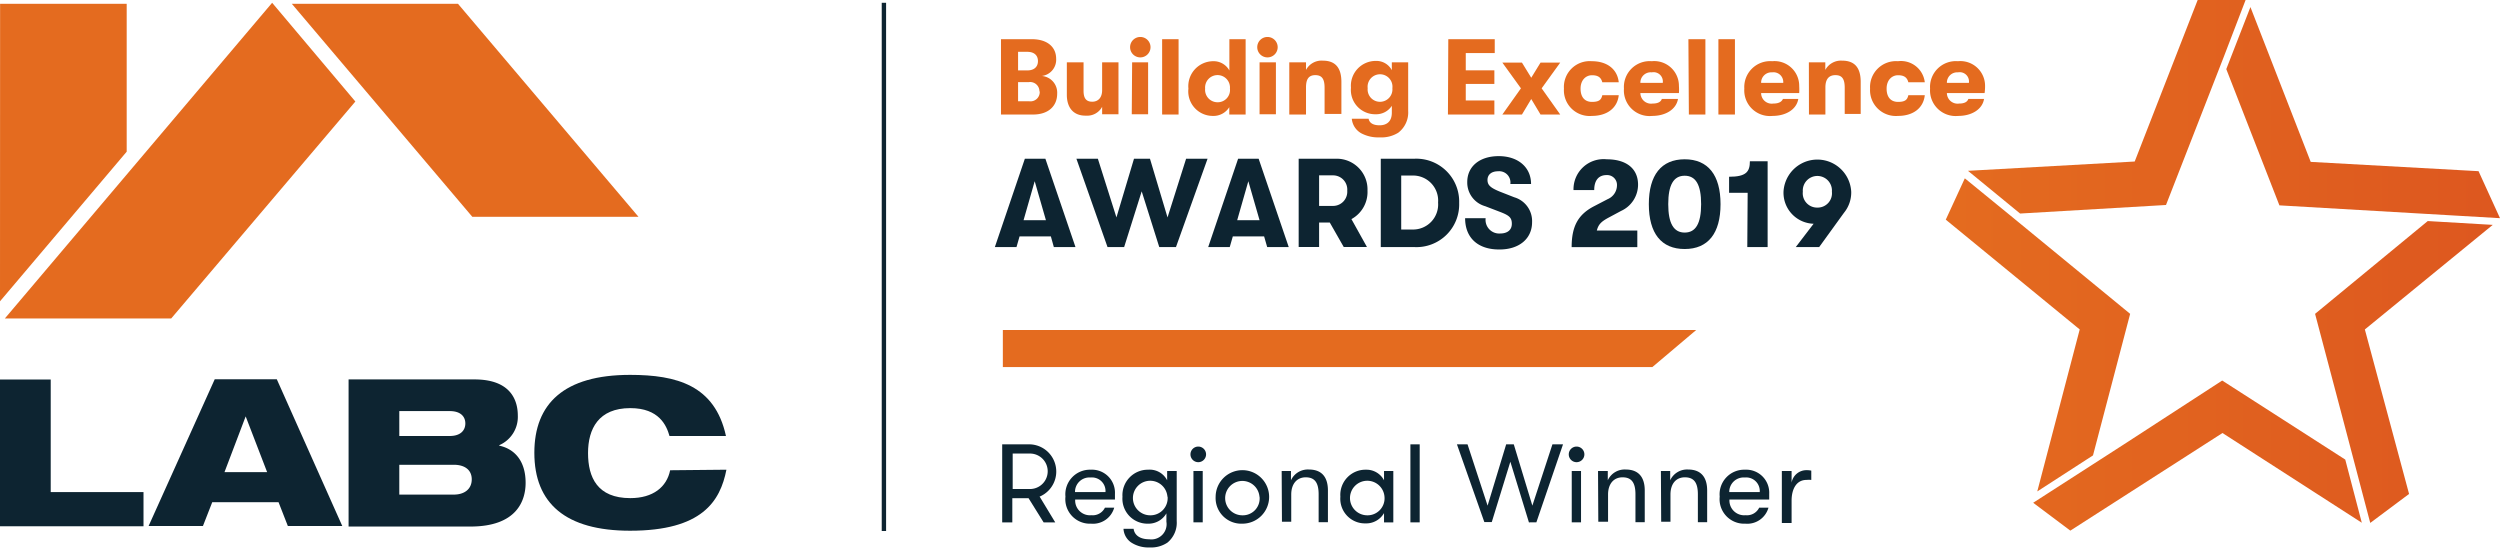 <svg id="Layer_1" data-name="Layer 1" xmlns="http://www.w3.org/2000/svg" xmlns:xlink="http://www.w3.org/1999/xlink" viewBox="0 0 269.16 59.85"><defs><style>.cls-1{fill:none;}.cls-2{fill:#0d2431;}.cls-3{fill:#e46b1f;}.cls-4{clip-path:url(#clip-path);}.cls-5{fill:url(#linear-gradient);}</style><clipPath id="clip-path" transform="translate(-0.39 -0.29)"><path class="cls-1" d="M229,48.17l-9.71,6.25,4,3,16.38-10.51,15,9.66-1.78-6.8-13.25-8.51Zm20.64-14.09,3,11.34,2.94,11.17,4.18-3.12L255,35.76,268.77,24.5l-7-.41ZM209.88,23.94,224.3,35.76,219.73,53.2l6-3.88,4-15.24L216.83,23.49l-4.9-4Zm30.2-16.21L245.8,22.4l23.75,1.38-2.31-5.06-18.07-1L242.68,1.05ZM237,.29l-6.78,17.39-17.95,1,5.61,4.6,15.71-.92,6.21-15.92L242.16.29H237Z"/></clipPath><linearGradient id="linear-gradient" x1="-280.19" y1="332.57" x2="-279.19" y2="332.57" gradientTransform="matrix(59.67, 0, 0, -59.67, 16929.2, 19873.88)" gradientUnits="userSpaceOnUse"><stop offset="0" stop-color="#e46b1f"/><stop offset="1" stop-color="#dd571f"/></linearGradient></defs><polygon class="cls-2" points="0 40.86 0 56.66 15.45 56.66 15.45 52.98 5.46 52.98 5.46 40.86 0 40.86"/><path class="cls-2" d="M26.84,45.12h0l-2.28,6h4.59Zm-3.33-4h6.68l7.05,15.8H31.38l-1-2.56H23.24l-1,2.56H16.39Z" transform="translate(-0.39 -0.29)"/><polygon class="cls-3" points="31.42 0.41 50.85 23.34 68.74 23.34 49.31 0.41 31.42 0.41"/><polygon class="cls-3" points="0.52 34.29 18.43 34.29 38.26 10.93 29.3 0.3 0.52 34.29"/><polygon class="cls-3" points="0.01 0.41 0 32.44 13.64 16.33 13.64 0.41 0.01 0.41"/><polygon class="cls-3" points="107.97 35.53 182.62 35.53 177.9 39.52 107.97 39.52 107.97 35.53"/><path class="cls-2" d="M49.25,53.54c1.15,0,1.93-.6,1.93-1.64s-.78-1.57-1.93-1.57H43.38v3.21Zm-5.87-6.31h5.44c1.17,0,1.67-.62,1.67-1.35s-.5-1.33-1.67-1.33H43.38Zm-5.46-6.09H51.48c4,0,4.66,2.37,4.66,3.89a3.32,3.32,0,0,1-2,3.19v.05c1.72.37,2.84,1.72,2.84,4,0,1.88-.91,4.71-5.94,4.71H37.92Z" transform="translate(-0.39 -0.29)"/><path class="cls-2" d="M78.6,50.86c-.67,3.4-2.62,6.57-10.37,6.57-6.94,0-10.31-2.94-10.31-8.39,0-5.29,3.19-8.39,10.31-8.39,5,0,9.13,1.11,10.32,6.58H72.47c-.32-1.13-1.12-3-4.22-3-3.42,0-4.55,2.23-4.55,4.84s1,4.85,4.55,4.85c2.45,0,3.92-1.19,4.29-3Z" transform="translate(-0.39 -0.29)"/><rect class="cls-1" width="269.16" height="59.85"/><rect class="cls-2" x="94.93" y="0.3" width="0.47" height="56.87"/><rect class="cls-1" width="269.16" height="59.85"/><g class="cls-4"><rect class="cls-5" x="209.49" width="59.67" height="57.17"/></g><path class="cls-3" d="M114.21,10.37c0,1.39-1,2.25-2.59,2.25h-3.46V4.51h3.33c1.61,0,2.61.8,2.61,2.11a1.76,1.76,0,0,1-1.55,1.85A1.8,1.8,0,0,1,114.21,10.37ZM110,5.87v2h1c.71,0,1.14-.37,1.14-1s-.42-1-1.14-1Zm2.3,4.26a1,1,0,0,0-1.13-1H110v2.06h1.17A1,1,0,0,0,112.33,10.13Z" transform="translate(-0.39 -0.29)"/><path class="cls-3" d="M115.25,10.49V7h1.8v3.06c0,.77.25,1.18.93,1.18s1.07-.48,1.07-1.24V7h1.76v5.59h-1.76v-.8a1.82,1.82,0,0,1-1.73.95C116,12.77,115.25,11.93,115.25,10.49Z" transform="translate(-0.39 -0.29)"/><path class="cls-3" d="M122.06,5.37a1.1,1.1,0,0,1,2.2,0,1.1,1.1,0,0,1-2.2,0ZM122.28,7H124v5.59h-1.76Z" transform="translate(-0.39 -0.29)"/><path class="cls-3" d="M125.51,4.51h1.77v8.11h-1.77Z" transform="translate(-0.39 -0.29)"/><path class="cls-3" d="M134.5,4.51v8.11h-1.76v-.79a2,2,0,0,1-1.77.94,2.64,2.64,0,0,1-2.63-2.94A2.69,2.69,0,0,1,131,6.88a1.93,1.93,0,0,1,1.75,1V4.51Zm-1.69,5.32a1.34,1.34,0,1,0-2.67,0,1.34,1.34,0,0,0,1.34,1.47A1.32,1.32,0,0,0,132.81,9.83Z" transform="translate(-0.39 -0.29)"/><path class="cls-3" d="M135.75,5.37a1.1,1.1,0,0,1,2.2,0,1.1,1.1,0,0,1-2.2,0ZM136,7h1.76v5.59H136Z" transform="translate(-0.39 -0.29)"/><path class="cls-3" d="M139.2,7H141v.82a1.89,1.89,0,0,1,1.81-1c1.35,0,2,.77,2,2.29v3.45H143V9.74c0-.93-.27-1.36-1-1.36S141,8.84,141,9.7v2.92H139.2Z" transform="translate(-0.39 -0.29)"/><path class="cls-3" d="M152,7v5.23a2.74,2.74,0,0,1-1.07,2.35,3.44,3.44,0,0,1-2,.5,3.88,3.88,0,0,1-2-.45,2,2,0,0,1-1-1.56h1.81c.08.44.46.71,1.18.71s1.32-.36,1.32-1.36v-.74a2,2,0,0,1-1.75.91,2.61,2.61,0,0,1-2.65-2.85,2.67,2.67,0,0,1,2.68-2.89,1.87,1.87,0,0,1,1.72,1V7ZM150.3,9.79a1.34,1.34,0,1,0-2.66,0A1.33,1.33,0,0,0,149,11.25,1.34,1.34,0,0,0,150.3,9.79Z" transform="translate(-0.39 -0.29)"/><path class="cls-3" d="M156.32,4.51h5V6H158.2V7.86h3.08V9.33H158.2v1.78h3.08v1.51h-5Z" transform="translate(-0.39 -0.29)"/><path class="cls-3" d="M164.14,9.8l-2-2.77h2.11l1,1.63,1-1.63h2.12l-2,2.77,2,2.82h-2.12l-1-1.67-1,1.67h-2.11Z" transform="translate(-0.39 -0.29)"/><path class="cls-3" d="M168.77,9.83a2.78,2.78,0,0,1,3-2.95c1.67,0,2.76.88,2.9,2.27h-1.77c-.13-.52-.46-.76-1.11-.76s-1.23.51-1.23,1.44.46,1.43,1.23,1.43,1-.23,1.11-.72h1.77c-.14,1.36-1.23,2.23-2.9,2.23A2.77,2.77,0,0,1,168.77,9.83Z" transform="translate(-0.39 -0.29)"/><path class="cls-3" d="M175.23,9.83a2.78,2.78,0,0,1,3-2.95,2.66,2.66,0,0,1,2.92,2.66,5.14,5.14,0,0,1,0,.77H177a1.15,1.15,0,0,0,1.31,1.13c.54,0,.89-.16,1-.5h1.74c-.18,1.1-1.3,1.83-2.78,1.83A2.76,2.76,0,0,1,175.23,9.83Zm4.18-.62a1,1,0,0,0-1.18-1.13A1.11,1.11,0,0,0,177,9.21Z" transform="translate(-0.39 -0.29)"/><path class="cls-3" d="M182.17,4.51H184v8.11h-1.78Z" transform="translate(-0.39 -0.29)"/><path class="cls-3" d="M185.4,4.51h1.78v8.11H185.4Z" transform="translate(-0.39 -0.29)"/><path class="cls-3" d="M188.19,9.83a2.79,2.79,0,0,1,3-2.95,2.66,2.66,0,0,1,2.91,2.66,6.85,6.85,0,0,1,0,.77H190a1.14,1.14,0,0,0,1.3,1.13c.55,0,.9-.16,1.05-.5H194c-.17,1.1-1.29,1.83-2.78,1.83A2.76,2.76,0,0,1,188.19,9.83Zm4.19-.62a1.05,1.05,0,0,0-1.19-1.13A1.11,1.11,0,0,0,190,9.21Z" transform="translate(-0.39 -0.29)"/><path class="cls-3" d="M195.14,7h1.77v.82a1.91,1.91,0,0,1,1.81-1c1.36,0,2,.77,2,2.29v3.45H199V9.74c0-.93-.27-1.36-1-1.36s-1.08.46-1.08,1.32v2.92h-1.77Z" transform="translate(-0.39 -0.29)"/><path class="cls-3" d="M201.73,9.83a2.79,2.79,0,0,1,3-2.95,2.58,2.58,0,0,1,2.89,2.27h-1.77c-.13-.52-.46-.76-1.11-.76s-1.23.51-1.23,1.44.46,1.43,1.23,1.43,1-.23,1.11-.72h1.77c-.14,1.36-1.22,2.23-2.89,2.23A2.78,2.78,0,0,1,201.73,9.83Z" transform="translate(-0.39 -0.29)"/><path class="cls-3" d="M208.19,9.83a2.78,2.78,0,0,1,3-2.95,2.66,2.66,0,0,1,2.92,2.66,5.14,5.14,0,0,1-.05.77H210a1.15,1.15,0,0,0,1.31,1.13c.54,0,.89-.16,1-.5H214c-.17,1.1-1.3,1.83-2.78,1.83A2.76,2.76,0,0,1,208.19,9.83Zm4.18-.62a1,1,0,0,0-1.18-1.13A1.11,1.11,0,0,0,210,9.21Z" transform="translate(-0.39 -0.29)"/><path class="cls-2" d="M113.53,25.74h-3.37l-.33,1.15H107.5l3.23-9.51h2.21l3.24,9.51h-2.33ZM113,24l-1.21-4.2-1.2,4.2Z" transform="translate(-0.39 -0.29)"/><path class="cls-2" d="M116.28,17.38h2.31l2,6.32,1.89-6.32h1.72l1.89,6.32,2-6.32h2.31L127,26.89h-1.8l-1.89-6-1.89,6h-1.79Z" transform="translate(-0.39 -0.29)"/><path class="cls-2" d="M136.49,25.74h-3.37l-.33,1.15h-2.32l3.22-9.51h2.21l3.24,9.51h-2.32ZM136,24l-1.21-4.2-1.2,4.2Z" transform="translate(-0.39 -0.29)"/><path class="cls-2" d="M145.89,23.88l1.67,3h-2.5l-1.5-2.63h-1.15v2.63h-2.2V17.38h4a3.31,3.31,0,0,1,3.41,3.44A3.32,3.32,0,0,1,145.89,23.88Zm-3.48-1.42h1.51a1.53,1.53,0,0,0,1.52-1.64,1.53,1.53,0,0,0-1.52-1.65h-1.51Z" transform="translate(-0.39 -0.29)"/><path class="cls-2" d="M149.05,17.38h3.59a4.62,4.62,0,0,1,4.85,4.76,4.6,4.6,0,0,1-4.85,4.75h-3.59ZM152.43,25a2.7,2.7,0,0,0,2.79-2.9,2.7,2.7,0,0,0-2.79-2.91h-1.18V25Z" transform="translate(-0.39 -0.29)"/><path class="cls-2" d="M158.13,23.78h2.21a1.47,1.47,0,0,0,1.55,1.65c.81,0,1.27-.39,1.27-1.05s-.3-.89-1.15-1.23l-1.72-.66a2.65,2.65,0,0,1-1.93-2.6c0-1.67,1.32-2.79,3.39-2.79s3.48,1.19,3.48,3H163a1.21,1.21,0,0,0-1.32-1.37c-.72,0-1.14.37-1.14.94s.36.85,1.3,1.24l1.58.62a2.67,2.67,0,0,1,1.92,2.68c0,1.78-1.39,2.94-3.5,2.94C159.53,27.17,158.13,25.91,158.13,23.78Z" transform="translate(-0.39 -0.29)"/><path class="cls-2" d="M172,22.5l1.48-.77a1.63,1.63,0,0,0,1-1.47,1.06,1.06,0,0,0-1.12-1.12c-.86,0-1.33.58-1.33,1.61H169.8a3.24,3.24,0,0,1,3.57-3.31c2.12,0,3.38,1,3.38,2.74A3.11,3.11,0,0,1,174.92,23l-1.38.74c-.79.43-1.06.73-1.23,1.37h4.36v1.79H169.6C169.6,24.66,170.29,23.39,172,22.5Z" transform="translate(-0.39 -0.29)"/><path class="cls-2" d="M177.91,22.27c0-3.14,1.35-4.83,3.86-4.83s3.86,1.69,3.86,4.83-1.34,4.83-3.86,4.83S177.91,25.41,177.91,22.27Zm5.63,0c0-2.08-.57-3.06-1.77-3.06s-1.77,1-1.77,3.06.58,3.06,1.77,3.06S183.54,24.35,183.54,22.27Z" transform="translate(-0.39 -0.29)"/><path class="cls-2" d="M188.55,21.05h-2V19.32c1.83,0,2.24-.53,2.24-1.67h1.91v9.24h-2.19Z" transform="translate(-0.39 -0.29)"/><path class="cls-2" d="M198.92,23.2l-2.67,3.69h-2.52l1.92-2.51a3.34,3.34,0,0,1-3.24-3.45,3.65,3.65,0,0,1,7.29,0A3.45,3.45,0,0,1,198.92,23.2Zm-2.87-.56a1.54,1.54,0,0,0,1.57-1.71,1.57,1.57,0,1,0-3.13,0A1.54,1.54,0,0,0,196.05,22.64Z" transform="translate(-0.39 -0.29)"/><path class="cls-2" d="M112.33,53.77,114,56.53h-1.25l-1.62-2.6h-1.75v2.6h-1.09v-8.4h3a2.93,2.93,0,0,1,1,5.64Zm-2.91-.83h1.86a1.91,1.91,0,0,0,0-3.82h-1.86Z" transform="translate(-0.39 -0.29)"/><path class="cls-2" d="M115.1,53.76a2.65,2.65,0,0,1,2.72-2.9,2.48,2.48,0,0,1,2.61,2.6c0,.2,0,.36,0,.61h-4.28a1.59,1.59,0,0,0,1.74,1.69,1.46,1.46,0,0,0,1.46-.81h1a2.37,2.37,0,0,1-2.5,1.72A2.64,2.64,0,0,1,115.1,53.76Zm4.31-.49a1.46,1.46,0,0,0-1.6-1.57,1.55,1.55,0,0,0-1.68,1.57Z" transform="translate(-0.39 -0.29)"/><path class="cls-2" d="M127.08,51v5.38a2.77,2.77,0,0,1-1,2.33,3.14,3.14,0,0,1-1.91.52,3.4,3.4,0,0,1-2-.54,1.9,1.9,0,0,1-.82-1.47h1.09c.08.65.63,1.13,1.68,1.13a1.64,1.64,0,0,0,1.85-1.89v-.9a2.22,2.22,0,0,1-2,1.11,2.69,2.69,0,0,1-2.73-2.9,2.74,2.74,0,0,1,2.76-2.91A2.11,2.11,0,0,1,126.05,52V51Zm-1,2.77a1.86,1.86,0,1,0-1.87,2A1.85,1.85,0,0,0,126.1,53.77Z" transform="translate(-0.39 -0.29)"/><path class="cls-2" d="M128.56,49.21a.84.84,0,1,1,1.68,0,.84.84,0,1,1-1.68,0Zm.32,1.79h1v5.53h-1Z" transform="translate(-0.39 -0.29)"/><path class="cls-2" d="M131.27,53.77a2.88,2.88,0,1,1,2.88,2.9A2.76,2.76,0,0,1,131.27,53.77Zm4.72,0a1.85,1.85,0,1,0-1.84,2A1.81,1.81,0,0,0,136,53.77Z" transform="translate(-0.39 -0.29)"/><path class="cls-2" d="M138.38,51h1v1a2,2,0,0,1,1.93-1.16c1.36,0,2.05.79,2.05,2.26v3.41h-1v-3c0-1.24-.41-1.83-1.39-1.83s-1.56.74-1.56,1.85v2.93h-1Z" transform="translate(-0.39 -0.29)"/><path class="cls-2" d="M144.7,53.77a2.71,2.71,0,0,1,2.76-2.91A2.13,2.13,0,0,1,149.4,52V51h1v5.53h-1v-1a2.21,2.21,0,0,1-2,1.11A2.65,2.65,0,0,1,144.7,53.77Zm4.75,0a1.86,1.86,0,1,0-1.87,2A1.83,1.83,0,0,0,149.45,53.77Z" transform="translate(-0.39 -0.29)"/><path class="cls-2" d="M152.24,48.13h1v8.4h-1Z" transform="translate(-0.39 -0.29)"/><path class="cls-2" d="M157.25,48.13h1.14l2.16,6.6,2-6.6h.82l2,6.6,2.16-6.6h1.14l-2.87,8.4H165L163,50l-2,6.5h-.8Z" transform="translate(-0.39 -0.29)"/><path class="cls-2" d="M169.29,49.21a.84.84,0,1,1,1.68,0,.84.84,0,1,1-1.68,0Zm.32,1.79h1v5.53h-1Z" transform="translate(-0.39 -0.29)"/><path class="cls-2" d="M172.44,51h1.05v1a2,2,0,0,1,1.93-1.16c1.35,0,2.05.79,2.05,2.26v3.41h-1v-3c0-1.24-.41-1.83-1.39-1.83s-1.56.74-1.56,1.85v2.93h-1.05Z" transform="translate(-0.39 -0.29)"/><path class="cls-2" d="M179.21,51h1v1a2,2,0,0,1,1.93-1.16c1.35,0,2.05.79,2.05,2.26v3.41h-1v-3c0-1.24-.41-1.83-1.4-1.83s-1.55.74-1.55,1.85v2.93h-1Z" transform="translate(-0.39 -0.29)"/><path class="cls-2" d="M185.54,53.76a2.65,2.65,0,0,1,2.72-2.9,2.48,2.48,0,0,1,2.61,2.6c0,.2,0,.36,0,.61h-4.28a1.59,1.59,0,0,0,1.74,1.69,1.46,1.46,0,0,0,1.46-.81h1a2.37,2.37,0,0,1-2.5,1.72A2.64,2.64,0,0,1,185.54,53.76Zm4.31-.49a1.46,1.46,0,0,0-1.6-1.57,1.55,1.55,0,0,0-1.68,1.57Z" transform="translate(-0.39 -0.29)"/><path class="cls-2" d="M192.23,51h1.05v1.26a1.62,1.62,0,0,1,1.61-1.35,2.37,2.37,0,0,1,.51.05v1a3,3,0,0,0-.52,0c-1.09,0-1.6,1-1.6,2.23v2.41h-1.05Z" transform="translate(-0.39 -0.29)"/></svg>